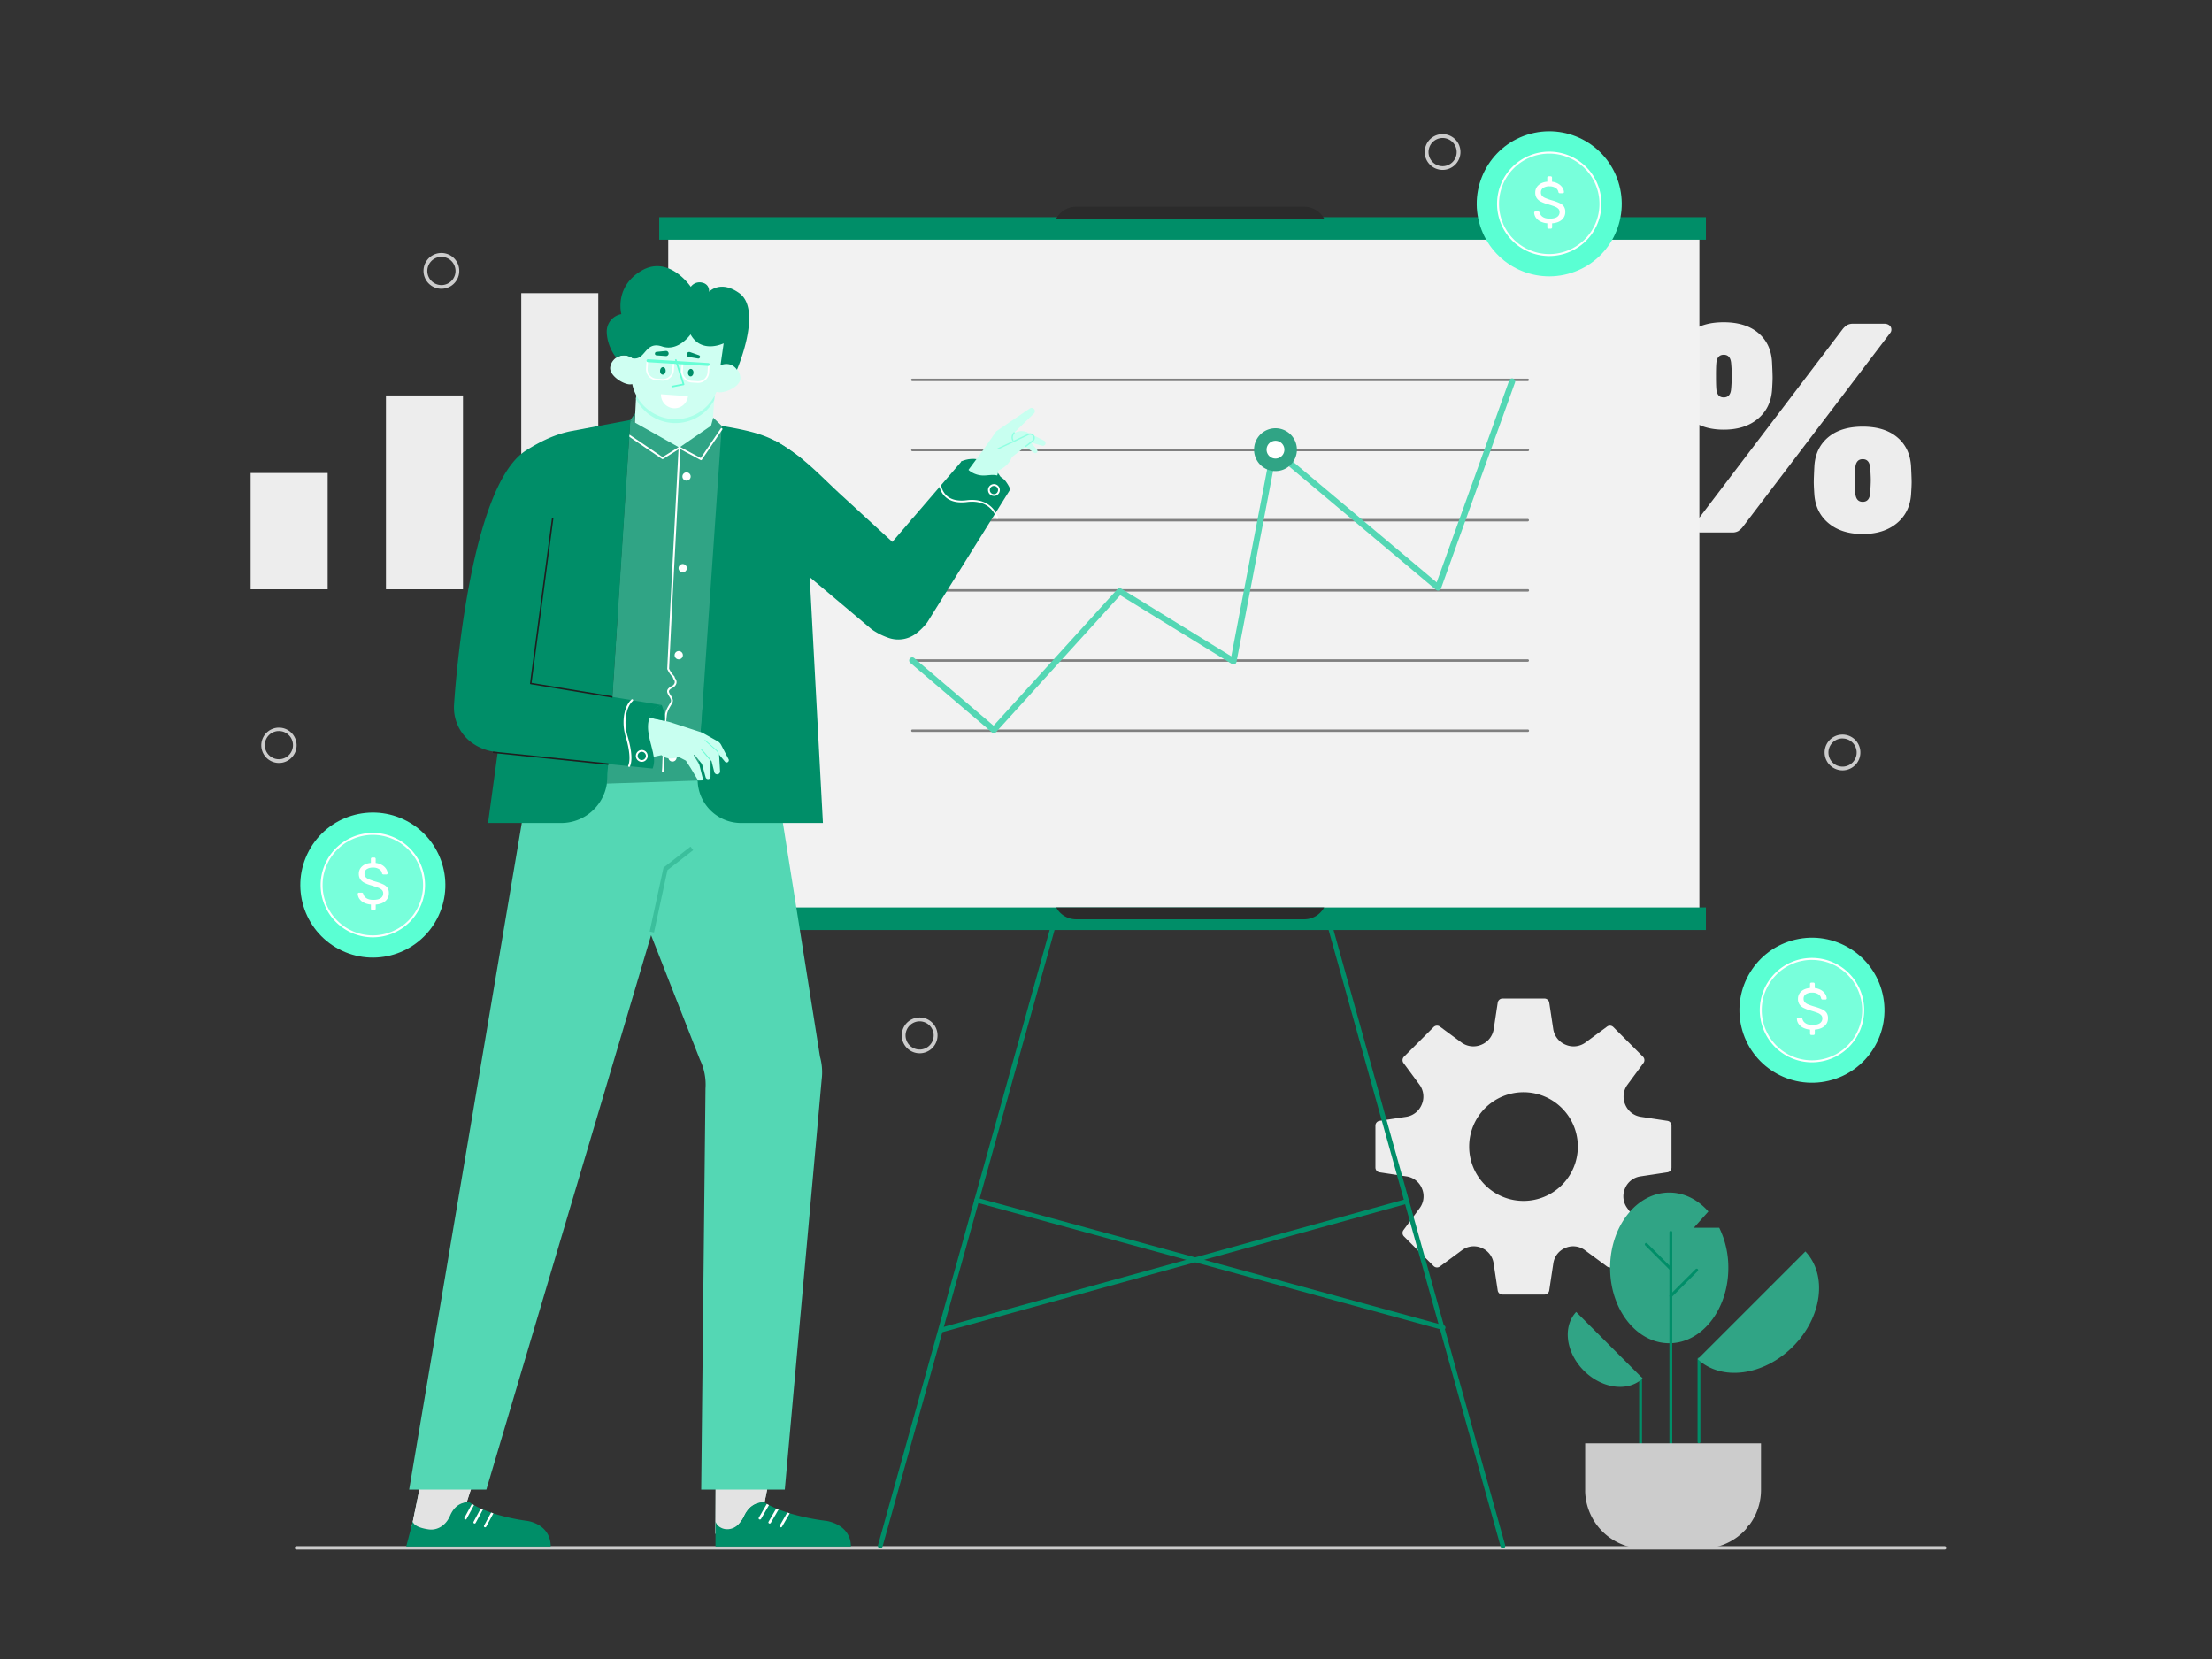<svg xmlns="http://www.w3.org/2000/svg" viewBox="0 0 2582 1936.5" id="Employeegivingpresentation"><rect x="0" y="0" width="2582" height="1936.5" fill="#333333" stroke="none"/><g fill="#000000" class="color000000 svgShape"><path d="M2269.79 1808.78H346.09a2 2 0 0 1 0-4h1923.7a2 2 0 0 1 0 4Z" fill="#cccccc" class="colorcccccc svgShape"></path><path d="M292.55 552.12h89.92v135.73h-89.92zM450.5 461.6h89.92v226.24H450.5zM608.45 342.22h89.92v345.62h-89.92zM1972.51 489.14q-15.13-12.36-16.88-33.25c-.47-7-.7-11.95-.7-15q0-4.87.7-18.8 1.38-21.24 16.19-33.61t40.18-12.33q25.41 0 40.22 12.36t16.19 33.61q.69 13.92.69 18.8c0 3-.23 8-.69 15q-1.76 20.88-16.89 33.25T2012 501.5q-24.34 0-39.49-12.36Zm7 130.57a6.31 6.31 0 0 1-2.26-5.05 6.06 6.06 0 0 1 1.39-3.83l172-226.32a21.18 21.18 0 0 1 5.4-5.05 13.88 13.88 0 0 1 7.13-1.57h36.22a9.16 9.16 0 0 1 6.09 1.92 6.32 6.32 0 0 1 2.26 5.05 6 6 0 0 1-1.39 3.83L2034.32 615a21.49 21.49 0 0 1-5.4 5 13.93 13.93 0 0 1-7.14 1.56h-36.21a9.11 9.11 0 0 1-6.1-1.85Zm41.26-166.26q.7-9.74.7-14.62 0-5.93-.7-14.28-.69-10.44-8.7-10.44t-8.7 10.44q-.36 4.18-.35 14.28 0 9.75.35 14.62.69 10.44 8.7 10.45t8.66-10.45Zm114 157.56q-15.15-12.36-16.89-33.25-.71-10.46-.7-15 0-4.87.7-18.8 1.38-21.24 16.19-33.6t40.21-12.36q25.42 0 40.22 12.36t16.19 33.6q.69 13.93.7 18.8 0 4.53-.7 15-1.69 20.88-16.89 33.24t-39.52 12.35q-24.37.01-39.51-12.35Zm48.23-35.69q.69-9.75.7-14.63 0-5.91-.7-14.27-.7-10.45-8.71-10.45t-8.7 10.45q-.35 4.17-.35 14.27 0 9.75.35 14.63.69 10.44 8.7 10.44t8.71-10.44ZM1946.34 1308.31l-31.19-4.72a23.41 23.41 0 0 1-18.09-14.31 2.44 2.44 0 0 0-.1-.24 23.36 23.36 0 0 1 2.71-22.85l18.71-25.38a5.64 5.64 0 0 0-.55-7.33l-34.62-34.61a5.64 5.64 0 0 0-7.33-.56l-25.13 18.53a23.58 23.58 0 0 1-23.1 2.7l-.24-.1a23.55 23.55 0 0 1-14.35-18.21l-4.68-30.88a5.63 5.63 0 0 0-5.57-4.79h-49a5.64 5.64 0 0 0-5.57 4.79l-4.67 30.88a23.59 23.59 0 0 1-14.35 18.21l-.25.1a23.56 23.56 0 0 1-23.09-2.7l-25.14-18.53a5.63 5.63 0 0 0-7.33.56l-34.61 34.61a5.64 5.64 0 0 0-.56 7.33l18.72 25.38a23.38 23.38 0 0 1 2.7 22.85l-.1.24a23.38 23.38 0 0 1-18.09 14.31l-31.19 4.72a5.64 5.64 0 0 0-4.79 5.57v48.95a5.63 5.63 0 0 0 4.79 5.57l31.64 4.79a23.09 23.09 0 0 1 17.84 14 2.44 2.44 0 0 1 .1.24 23.14 23.14 0 0 1-2.63 22.67l-19 25.75a5.64 5.64 0 0 0 .55 7.33l34.62 34.62a5.64 5.64 0 0 0 7.33.55l26-19.17a22.91 22.91 0 0 1 22.42-2.64l.24.1a22.93 22.93 0 0 1 14 17.73l4.84 31.94a5.62 5.62 0 0 0 5.57 4.79h49a5.63 5.63 0 0 0 5.57-4.79l4.83-31.94a23 23 0 0 1 14-17.73l.23-.1a22.93 22.93 0 0 1 22.43 2.64l26 19.17a5.64 5.64 0 0 0 7.33-.55l34.62-34.62a5.64 5.64 0 0 0 .55-7.33l-19-25.75a23.1 23.1 0 0 1-2.63-22.67l.1-.24a23.09 23.09 0 0 1 17.84-14l31.64-4.79a5.62 5.62 0 0 0 4.78-5.57v-48.95a5.63 5.63 0 0 0-4.75-5.57Zm-167.45 93.47a63.43 63.43 0 1 1 62.87-62.87 63.43 63.43 0 0 1-62.87 62.87Z" fill="#ededed" class="colorededed svgShape"></path><path d="M780.01 264.02h1203.63v813.64H780.01z" fill="#f2f2f2" class="colorf2f2f2 svgShape"></path><path d="M1027.53 1807.18a2.75 2.75 0 0 1-2.66-3.51l202.75-726.75a2.76 2.76 0 1 1 5.32 1.49l-202.75 726.75a2.76 2.76 0 0 1-2.66 2.02ZM1754.28 1807.18a2.76 2.76 0 0 1-2.66-2l-202.76-726.75a2.77 2.77 0 0 1 5.33-1.49l202.75 726.75a2.76 2.76 0 0 1-1.92 3.41 2.69 2.69 0 0 1-.74.08Z" fill="#008e68" class="color464646 svgShape"></path><path d="M1684.5 1552.42a3 3 0 0 1-.72-.09l-544.41-148.78a2.76 2.76 0 0 1 1.45-5.33L1685.23 1547a2.76 2.76 0 0 1-.73 5.43Z" fill="#008e68" class="color464646 svgShape"></path><path d="M1099.28 1555.06a2.76 2.76 0 0 1-.73-5.43l543.08-150.09a2.76 2.76 0 1 1 1.47 5.33L1100 1555a3.21 3.21 0 0 1-.72.06ZM769.48 1059.23h1221.78v26.33H769.48zM769.48 253.49h1221.78v26.33H769.48z" fill="#008e68" class="color464646 svgShape"></path><path d="M1522.42 1073.06H1256.1a26.36 26.36 0 0 1-22.87-13.27l-.32-.56h312.69l-.32.56a26.33 26.33 0 0 1-22.86 13.27ZM1256.1 241.31h266.32a26.31 26.31 0 0 1 22.86 13.27l.32.55h-312.69l.32-.55a26.34 26.34 0 0 1 22.87-13.27Z" fill="#2b2b2b" class="color2b2b2b svgShape"></path><circle cx="1808.38" cy="237.95" r="84.64" transform="rotate(-17.77 1808.266 237.957)" fill="#5affd3" class="colorff9d5a svgShape"></circle><circle cx="1808.38" cy="237.95" r="59.77" transform="rotate(-13.28 1808.747 237.941)" fill="#78ffdb" class="colorffaf78 svgShape"></circle><path d="M1808.38 298.87A60.92 60.92 0 1 1 1869.3 238a61 61 0 0 1-60.92 60.87Zm0-119.54A58.62 58.62 0 1 0 1867 238a58.69 58.69 0 0 0-58.62-58.67Z" fill="#ffffff" class="colorffffff svgShape"></path><path d="M1806.58 266.56a1.5 1.5 0 0 1-.45-1.16v-4.76a21.43 21.43 0 0 1-8.19-2.21 13.85 13.85 0 0 1-5.23-4.48 11.06 11.06 0 0 1-1.94-5.75 1.31 1.31 0 0 1 .41-.95 1.39 1.39 0 0 1 1-.41h3.26a1.78 1.78 0 0 1 1.77 1.36 8.22 8.22 0 0 0 3.5 4.93q2.89 2.07 8.26 2.07 5.77 0 8.63-2a6.54 6.54 0 0 0 2.86-5.64 5.37 5.37 0 0 0-1.39-3.81 11.53 11.53 0 0 0-4.15-2.61q-2.76-1.12-8.26-2.76a41.78 41.78 0 0 1-8.36-3.19 12.28 12.28 0 0 1-4.69-4.18 11.53 11.53 0 0 1-1.56-6.29 11.2 11.2 0 0 1 3.73-8.56q3.73-3.48 10.33-4.08v-4.7a1.46 1.46 0 0 1 .45-1.15 1.58 1.58 0 0 1 1.12-.41h2.45a1.41 1.41 0 0 1 1.08.44 1.57 1.57 0 0 1 .41 1.12v4.76a18.76 18.76 0 0 1 7.48 2.45 14.1 14.1 0 0 1 4.72 4.45 10.66 10.66 0 0 1 1.74 5.13 1.41 1.41 0 0 1-.41 1 1.38 1.38 0 0 1-1 .4h-3.4a1.84 1.84 0 0 1-1-.34 1.5 1.5 0 0 1-.65-1 6.85 6.85 0 0 0-3.26-4.83 12.6 12.6 0 0 0-7.14-1.91 13.05 13.05 0 0 0-7.34 1.81 6 6 0 0 0-2.72 5.33 5.82 5.82 0 0 0 1.26 3.88 10.57 10.57 0 0 0 3.87 2.65 70.74 70.74 0 0 0 7.58 2.65 56.12 56.12 0 0 1 9.11 3.26 12.32 12.32 0 0 1 5 4 10.85 10.85 0 0 1 1.63 6.22 11.69 11.69 0 0 1-4.11 9.31q-4.11 3.54-11.25 4.08v4.69a1.55 1.55 0 0 1-.41 1.12 1.38 1.38 0 0 1-1.08.45h-2.45a1.58 1.58 0 0 1-1.21-.38Z" fill="#ffffff" class="colorffffff svgShape"></path><circle cx="435.2" cy="1033.15" r="84.64" transform="rotate(-64.8 435.164 1033.126)" fill="#5affd3" class="colorff9d5a svgShape"></circle><circle cx="435.2" cy="1033.15" r="59.77" transform="rotate(-45 435.206 1033.152)" fill="#78ffdb" class="colorffaf78 svgShape"></circle><path d="M435.2 1094.08a60.93 60.93 0 1 1 60.93-60.92 61 61 0 0 1-60.93 60.92Zm0-119.55a58.63 58.63 0 1 0 58.62 58.63 58.69 58.69 0 0 0-58.62-58.63Z" fill="#ffffff" class="colorffffff svgShape"></path><path d="M433.4 1061.76a1.48 1.48 0 0 1-.45-1.15v-4.76a21.43 21.43 0 0 1-8.19-2.21 13.87 13.87 0 0 1-5.23-4.49 11.05 11.05 0 0 1-1.94-5.74 1.33 1.33 0 0 1 .41-1 1.39 1.39 0 0 1 1-.41h3.26a1.78 1.78 0 0 1 1.77 1.37 8.2 8.2 0 0 0 3.5 4.93q2.9 2.07 8.26 2.07 5.78 0 8.63-2a6.54 6.54 0 0 0 2.86-5.64 5.38 5.38 0 0 0-1.4-3.81 11.58 11.58 0 0 0-4.14-2.62q-2.76-1.11-8.26-2.75a41.72 41.72 0 0 1-8.36-3.2 12.3 12.3 0 0 1-4.7-4.18 11.61 11.61 0 0 1-1.56-6.29 11.23 11.23 0 0 1 3.74-8.56q3.74-3.47 10.33-4.08v-4.69a1.5 1.5 0 0 1 .45-1.16 1.57 1.57 0 0 1 1.12-.4h2.5a1.38 1.38 0 0 1 1.09.44 1.59 1.59 0 0 1 .41 1.12v4.76a18.66 18.66 0 0 1 7.48 2.45 14 14 0 0 1 4.72 4.45 10.63 10.63 0 0 1 1.74 5.13 1.4 1.4 0 0 1-1.43 1.43h-3.4a1.92 1.92 0 0 1-1.05-.34 1.54 1.54 0 0 1-.65-1 6.85 6.85 0 0 0-3.26-4.83 12.62 12.62 0 0 0-7.14-1.9 13.13 13.13 0 0 0-7.34 1.8 6 6 0 0 0-2.72 5.34 5.79 5.79 0 0 0 1.26 3.87 10.37 10.37 0 0 0 3.87 2.65 69.59 69.59 0 0 0 7.58 2.66 55.19 55.19 0 0 1 9.11 3.26 12.38 12.38 0 0 1 5 4 10.89 10.89 0 0 1 1.63 6.22 11.71 11.71 0 0 1-4.11 9.32q-4.11 3.53-11.25 4.07v4.7a1.61 1.61 0 0 1-.41 1.12 1.42 1.42 0 0 1-1.09.44h-2.44a1.58 1.58 0 0 1-1.2-.39Z" fill="#ffffff" class="colorffffff svgShape"></path><circle cx="2115.07" cy="1179.1" r="84.64" transform="rotate(-13.28 2115.473 1179.268)" fill="#5affd3" class="colorff9d5a svgShape"></circle><circle cx="2115.07" cy="1179.1" r="59.77" transform="rotate(-14.87 2115.438 1179.24)" fill="#78ffdb" class="colorffaf78 svgShape"></circle><path d="M2115.07 1240a60.93 60.93 0 1 1 60.93-60.9 61 61 0 0 1-60.93 60.9Zm0-119.55a58.62 58.62 0 1 0 58.62 58.62 58.69 58.69 0 0 0-58.62-58.59Z" fill="#ffffff" class="colorffffff svgShape"></path><path d="M2113.26 1207.71a1.51 1.51 0 0 1-.44-1.16v-4.76a21.43 21.43 0 0 1-8.19-2.21 13.76 13.76 0 0 1-5.23-4.48 11 11 0 0 1-1.94-5.75 1.31 1.31 0 0 1 .41-.95 1.39 1.39 0 0 1 1-.41h3.26a1.79 1.79 0 0 1 1.77 1.36 8.15 8.15 0 0 0 3.5 4.93c1.92 1.39 4.68 2.08 8.26 2.08 3.85 0 6.73-.69 8.63-2a6.54 6.54 0 0 0 2.86-5.65 5.37 5.37 0 0 0-1.4-3.8 11.49 11.49 0 0 0-4.14-2.62q-2.76-1.12-8.26-2.75a41.72 41.72 0 0 1-8.36-3.2 12.2 12.2 0 0 1-4.69-4.18 11.53 11.53 0 0 1-1.57-6.29 11.21 11.21 0 0 1 3.74-8.56c2.49-2.31 5.94-3.68 10.33-4.08v-4.69a1.53 1.53 0 0 1 .44-1.16 1.62 1.62 0 0 1 1.13-.41h2.45a1.38 1.38 0 0 1 1.08.45 1.58 1.58 0 0 1 .41 1.12v4.75a19 19 0 0 1 7.48 2.45 14 14 0 0 1 4.72 4.46 10.63 10.63 0 0 1 1.74 5.13 1.4 1.4 0 0 1-.41 1 1.39 1.39 0 0 1-1 .41h-3.4a1.89 1.89 0 0 1-1.06-.35 1.49 1.49 0 0 1-.64-1 6.85 6.85 0 0 0-3.26-4.83 12.62 12.62 0 0 0-7.14-1.9 13.13 13.13 0 0 0-7.34 1.8 6 6 0 0 0-2.72 5.34 5.81 5.81 0 0 0 1.26 3.87 10.45 10.45 0 0 0 3.87 2.65 70 70 0 0 0 7.58 2.65 57.1 57.1 0 0 1 9.11 3.26 12.39 12.39 0 0 1 5 4 10.87 10.87 0 0 1 1.63 6.22 11.67 11.67 0 0 1-4.11 9.31q-4.11 3.54-11.25 4.08v4.69a1.64 1.64 0 0 1-.41 1.13 1.41 1.41 0 0 1-1.08.44h-2.45a1.62 1.62 0 0 1-1.17-.39Z" fill="#ffffff" class="colorffffff svgShape"></path><path d="M325.5 890.57a20.61 20.61 0 1 1 1.69-.06c-.57.04-1.13.06-1.69.06Zm.06-37.21h-1.34a16.45 16.45 0 1 0 17.72 15.09 16.45 16.45 0 0 0-16.38-15.14ZM2150.73 899.21a20.88 20.88 0 1 1 1.68-.07c-.56.05-1.13.07-1.68.07Zm.05-37.22h-1.33a16.46 16.46 0 0 0-9.36 28.94 16.46 16.46 0 0 0 27.08-13.84 16.47 16.47 0 0 0-16.39-15.09ZM1683.91 198.32a20.87 20.87 0 1 1 1.69-.07c-.6.05-1.13.07-1.69.07Zm.06-37.22c-.44 0-.89 0-1.33.05a16.46 16.46 0 0 0-9.37 28.94 16.52 16.52 0 0 0 12 3.87 16.46 16.46 0 0 0-1.27-32.86ZM1073.52 1229.44a20.88 20.88 0 1 1 1.67-.07c-.56.05-1.11.07-1.67.07Zm0-37.22h-1.34a16.47 16.47 0 0 0-15.1 17.72 16.51 16.51 0 0 0 17.72 15.09 16.46 16.46 0 0 0-1.28-32.86ZM515.23 337.05a20.87 20.87 0 1 1 1.69-.07c-.56.02-1.13.07-1.69.07Zm.06-37.22c-.44 0-.89 0-1.33.05A16.46 16.46 0 1 0 531.67 315a16.45 16.45 0 0 0-16.38-15.14Z" fill="#cccccc" class="colorcccccc svgShape"></path><path d="M1915 1686.3a1.66 1.66 0 0 1-1.67-1.67v-75.83a1.67 1.67 0 0 1 3.34 0v75.83a1.67 1.67 0 0 1-1.67 1.67Z" fill="#008e68" class="color464646 svgShape"></path><path d="M1839.84 1531.41c-16 17-12.13 47.44 9 68.58s51.6 25.06 68.58 9ZM1879.43 1480c0 48.54 30.89 87.91 69 87.91s69-39.37 69-87.91a106 106 0 0 0-10.59-46.86h-29.7l17-19c-12.17-13.75-28.18-22.09-45.73-22.09-38.09.07-68.98 39.42-68.98 87.95Z" fill="#30a485" class="color86a430 svgShape"></path><path d="M1950.32 1686.47a1.66 1.66 0 0 1-1.67-1.67v-246.37a1.67 1.67 0 0 1 3.34 0v246.37a1.67 1.67 0 0 1-1.67 1.67ZM1983.16 1684.82a1.66 1.66 0 0 1-1.66-1.67v-96.67a1.67 1.67 0 1 1 3.33 0v96.67a1.67 1.67 0 0 1-1.67 1.67Z" fill="#008e68" class="color464646 svgShape"></path><path d="M2107.39 1460.77c26 27.51 19.64 76.86-14.62 111.12s-83.6 40.6-111.12 14.62Z" fill="#30a485" class="color86a430 svgShape"></path><path d="M1950.32 1482.92a1.63 1.63 0 0 1-1.18-.49l-28.74-28.73a1.67 1.67 0 0 1 2.37-2.36l28.73 28.73a1.67 1.67 0 0 1 0 2.36 1.65 1.65 0 0 1-1.18.49ZM1950.32 1514.4a1.66 1.66 0 0 1-1.18-.48 1.68 1.68 0 0 1 0-2.37l30.23-30.23a1.67 1.67 0 0 1 2.36 2.36l-30.23 30.24a1.68 1.68 0 0 1-1.18.48Z" fill="#008e68" class="color464646 svgShape"></path><path d="M2055.57 1684.8v54.2a68.18 68.18 0 0 1-13.29 40.57 10.36 10.36 0 0 0-1.32 1.19 19.31 19.31 0 0 0-2.63 3.7c-.12.14-.24.29-.37.43-.26.32-.51.59-.79.89-.38.4-.76.81-1.14 1.19-1.48 1.5-3 2.94-4.61 4.31a68.48 68.48 0 0 1-44.52 16.37h-67.94a68.67 68.67 0 0 1-68.13-60c-.13-.95-.24-1.9-.32-2.86 0-.36 0-.72-.08-1.08-.05-.74-.09-1.48-.11-2.22s0-1.67 0-2.5v-54.19Z" fill="#cccccc" class="colorcccccc svgShape"></path><path d="M1783.25 854.35h-718.34a1.44 1.44 0 0 1 0-2.87h718.34a1.44 1.44 0 1 1 0 2.87ZM1783.25 772.45h-718.34a1.44 1.44 0 0 1 0-2.88h718.34a1.44 1.44 0 1 1 0 2.88ZM1783.25 690.55h-718.34a1.44 1.44 0 0 1 0-2.87h718.34a1.44 1.44 0 1 1 0 2.87ZM1783.25 608.65h-718.34a1.44 1.44 0 0 1 0-2.88h718.34a1.44 1.44 0 1 1 0 2.88ZM1783.25 526.75h-718.34a1.44 1.44 0 0 1 0-2.87h718.34a1.44 1.44 0 1 1 0 2.87ZM1783.25 444.85h-718.34a1.44 1.44 0 0 1 0-2.88h718.34a1.44 1.44 0 1 1 0 2.88Z" fill="#808080" class="color808080 svgShape"></path><path d="M1160.07 855.66a3.58 3.58 0 0 1-2.32-.85l-95.17-81.07a3.59 3.59 0 1 1 4.66-5.46l92.51 78.81 144.52-159.34a3.58 3.58 0 0 1 4.54-.64l128.44 79 46.35-241.79a3.6 3.6 0 0 1 5.84-2.08L1677 679.77l84.71-235.83a3.59 3.59 0 0 1 6.75 2.43L1682 687a3.57 3.57 0 0 1-2.44 2.25 3.65 3.65 0 0 1-3.25-.72L1489.5 531.7l-46.18 240.9a3.57 3.57 0 0 1-2.08 2.61 3.63 3.63 0 0 1-3.33-.23l-130.33-80.2-144.85 159.71a3.56 3.56 0 0 1-2.66 1.17Z" fill="#54d7b4" class="color545ed7 svgShape"></path><path d="M1513.83 524.88a25 25 0 1 1-25-25 25 25 0 0 1 25 25Z" fill="#30a485" class="color86a430 svgShape"></path><path d="M1499.24 524.88a10.39 10.39 0 1 1-10.39-10.39 10.39 10.39 0 0 1 10.39 10.39Z" fill="#ffffff" class="colorffffff svgShape"></path><path d="m834.19 462.52-.52 4.51-2.18 32.09-39.49 27.4-51.1-32.59 1.43-28.33.39-3.82 91.47.74z" fill="#cffff2" class="colorffd3cf svgShape"></path><path d="m834.19 462.52-.52 4.51a51.66 51.66 0 0 1-91.34-1.43l.39-3.82Z" fill="#a9ffe8" class="colorffb2a9 svgShape"></path><path d="M783 489a51.69 51.69 0 0 1-45.85-56.93l5.67-52.59 102.79 11.09-5.67 52.58A51.69 51.69 0 0 1 783 489Z" fill="#cffff2" class="colorffd3cf svgShape"></path><path d="M744.51 433.84c-1.53 8.88-2.28 16.17-11.16 14.64s-22.54-11.29-21-20.17a16.32 16.32 0 1 1 32.17 5.53ZM831.6 441.68c.06 9-.39 16.32 8.62 16.26s24.08-7.46 24-16.48a16.32 16.32 0 0 0-32.64.22Z" fill="#cffff2" class="colorffd3cf svgShape"></path><path d="M719.34 417.52S708.7 405 708.23 387.68a20.6 20.6 0 0 1 16.63-20.89l.43-.07S716.62 335 748.72 316s57.63 18.81 57.63 18.81a12.58 12.58 0 0 1 14-4.7s7.72 1.39 7.37 10.45c0 0 13.2-14.31 35.31 1.69 27.3 19.77-2.84 89.41-2.84 89.41s-5.66-10.35-19.14-5.39l3.65-25.49s-25.9 12.72-38.62-10.47c0 0-14.14 20.52-33.18 14.12-20.43-6.87-19.07 16.58-34.26 13.83-.02.01-9.2-7.12-19.3-.74Z" fill="#008e68" class="color464646 svgShape"></path><path d="M771.54 460.18a15.82 15.82 0 0 0 31.54 2.23Z" fill="#ffffff" class="colorffffff svgShape"></path><path d="M817.11 417a2.05 2.05 0 0 1-2.32 1.52l-11-1.87a3 3 0 0 1-2.17-3.61 3 3 0 0 1 3.88-2.04l10.31 3.63a2 2 0 0 1 1.3 2.42ZM764.45 412.81a2 2 0 0 0 1.89 2l11.13.8a3 3 0 0 0 3-3 3 3 0 0 0-3.26-2.95l-10.88 1.07a2 2 0 0 0-1.84 2ZM770.48 432.71c-.15 2.42 1.18 4.47 3 4.58s3.36-1.75 3.51-4.17-1.17-4.46-3-4.58-3.36 1.76-3.51 4.17Z" fill="#008e68" class="color464646 svgShape"></path><path d="m772.91 444.28-6.73-.43a12.93 12.93 0 0 1-12.1-13.73l.64-10.15 32.57 2-.65 10.16A13 13 0 0 1 775 444.25a14 14 0 0 1-2.09.03ZM756.5 422l-.52 8.25A11.05 11.05 0 0 0 766.3 442l6.73.42a11 11 0 0 0 11.71-10.32l.52-8.24Z" fill="#ffffff" class="colorffffff svgShape"></path><path d="M803 434.77c-.16 2.41 1.17 4.46 3 4.58s3.37-1.76 3.52-4.17-1.18-4.47-3-4.58-3.35 1.75-3.52 4.17Z" fill="#008e68" class="color464646 svgShape"></path><path d="m814.06 446.87-6.73-.42a13 13 0 0 1-12.11-13.73l.64-10.16 32.57 2.06-.64 10.15a12.93 12.93 0 0 1-11.69 12.07 11.56 11.56 0 0 1-2.04.03Zm-16.41-22.28-.52 8.25a11.05 11.05 0 0 0 10.32 11.71l6.73.42a11 11 0 0 0 11.71-10.32l.52-8.25Z" fill="#ffffff" class="colorffffff svgShape"></path><path d="M784.76 452.15h.1l13.22-2.57a.93.93 0 0 0 .64-.45.94.94 0 0 0 .09-.77l-9-28.47a1 1 0 0 0-1.2-.62.94.94 0 0 0-.62 1.19l8.68 27.45-12.17 2.37a1 1 0 0 0-.75 1.12.94.94 0 0 0 1.01.75Z" fill="#67ffd6" class="colorff7867 svgShape"></path><path d="m756.23 422.75 70.42 4.44a1.72 1.72 0 0 0 1.83-1.61 1.72 1.72 0 0 0-1.61-1.83l-70.43-4.45a1.72 1.72 0 0 0-1.83 1.62 1.72 1.72 0 0 0 1.62 1.83Z" fill="#67ffd6" class="colorff7867 svgShape"></path><path d="M1122 538.64s32.68-17.19 52.3 30.77l-47.08-2.2Z" fill="#008e68" class="color464646 svgShape"></path><path d="m1107.6 579.14 37.65-50.55 17.75-25.26 39-26.53a3.84 3.84 0 0 1 5.38 1.08 3.84 3.84 0 0 1-.55 4.83l-23.18 22.5 4-1.25a16.34 16.34 0 0 1 12.22 1l18.84 9.4a3.19 3.19 0 0 1 1.1 4.79 3.19 3.19 0 0 1-3.41 1.12l-13.16-3.8-10.31-3 9 1.26 8.53 10.2a2.48 2.48 0 0 1-.3 3.46 2.45 2.45 0 0 1-3 .15l-11-7.57-12.35-4.26L1165.6 549l-10.09 38.58Z" fill="#c8fff0" class="colorffcec8 svgShape"></path><path d="m1165.05 523.81 35.52-16.76a4.56 4.56 0 0 1 5.22.94 4.57 4.57 0 0 1-.47 6.81l-24.19 18.72S1178 543.89 1165.6 549l-9.21-11.47Z" fill="#c8fff0" class="colorffcec8 svgShape"></path><path d="M1165.05 524.61a.79.79 0 0 1-.34-1.51l35.52-16.77a5.36 5.36 0 0 1 5.57 9.09l-8.54 6.61a.78.78 0 1 1-1-1.24l8.53-6.61a3.8 3.8 0 0 0 .4-5.64 3.8 3.8 0 0 0-4.33-.78l-35.52 16.77a.8.8 0 0 1-.29.08ZM1182.22 514.58a.8.8 0 0 1-.71-.45c-2.51-5.12 1.58-9.43 1.62-9.47a.79.79 0 0 1 1.14 1.1c-.14.15-3.36 3.56-1.35 7.68a.78.78 0 0 1-.36 1 .72.72 0 0 1-.34.14Z" fill="#91ffe2" class="colorff9c91 svgShape"></path><path d="m1206.43 513.54-9.65 7.87Z" fill="#c8fff0" class="colorffcec8 svgShape"></path><path d="m1175 563.38-.85-1.23a19.9 19.9 0 0 0-10.75-7.28c-5.12-1.24-10.57.29-15.88.18a27 27 0 0 1-20-9.46 30.62 30.62 0 0 1-4.64-7.63l-43.57 50.72-16.51 19.19-21.19 24.68-36.11-33.11c-7.68-7.11-15.44-14.18-23.14-21.24-.26-.25-.49-.43-.75-.68-18.45-16.95-35.5-35.35-56.05-49.83C919 523 912 518.6 904.85 514.47l1.21 126.27 111.7 94.06a79.4 79.4 0 0 0 18.71 9.52l.17.06a34.48 34.48 0 0 0 33.12-5.22l.31-.25a67.3 67.3 0 0 0 12.38-12.59l96.83-155.17a40.65 40.65 0 0 0-4.28-7.77Z" fill="#008e68" class="color464646 svgShape"></path><path d="M892.42 1753.76s-15.35-2.16-23.72 15.83-25.42 19.23-25.42 19.23l-8.14 1.48.42-109.52 72.51-4.89Z" fill="#c8fff0" class="colorffcec8 svgShape"></path><path d="m835.41 1720.26-.27 70 8.14-1.48s17.05-1.23 25.42-19.23 23.72-15.83 23.72-15.83l6.73-33.5Z" fill="#e3e3e3" class="colore3e3e3 svgShape"></path><path d="M544.66 1753.83s-10.64-2.23-18.48 15.76-23.82 19.23-23.82 19.23h-23.14l21.93-106.53 65.85.71Z" fill="#c8fff0" class="colorffcec8 svgShape"></path><path d="m492.79 1722.91-13.57 65.91h23.14s15.13-1.62 23.82-19.23c7.84-15.9 18.48-15.76 18.48-15.76l10.26-30.92Z" fill="#e3e3e3" class="colore3e3e3 svgShape"></path><path d="M975.23 1778.49c-1.29-.57-2.53-1-3.64-1.43a38.94 38.94 0 0 0-6.92-1.77 269.17 269.17 0 0 1-42.84-8.82h-.05c-1-.34-1.93-.6-2.81-1-3.83-1.21-7.19-2.42-10.19-3.58-1-.35-1.94-.74-2.77-1.13-3.5-1.46-6.31-2.8-8.39-3.93-1-.56-1.84-1-2.54-1.42-1.79-1-2.67-1.69-2.67-1.69s-15.36-2.16-23.7 15.82a35 35 0 0 1-7.18 10.27c-5.51 5.4-14.41 7-21 2.81a11.94 11.94 0 0 1-5.34-6.6v29.21h158.03c0-15.38-9.87-23.03-17.99-26.74Z" fill="#008e68" class="color464646 svgShape"></path><path d="M910.78 1782.64a2.13 2.13 0 0 0 .7.13 1.58 1.58 0 0 0 1.34-.74l9-15.57c-1-.33-1.94-.61-2.83-.93l-8.78 15.2a1.4 1.4 0 0 0 .57 1.91ZM897.68 1778.17a1.32 1.32 0 0 0 .7.19 1.59 1.59 0 0 0 1.34-.75l9.08-15.61c-1-.37-1.94-.75-2.78-1.12l-8.93 15.48a1.3 1.3 0 0 0 .59 1.81ZM886.32 1773.52a1.94 1.94 0 0 0 .74.14 1.46 1.46 0 0 0 1.29-.69l9.28-16.09c-1-.56-1.83-1-2.53-1.44l-9.38 16.18a1.37 1.37 0 0 0 .6 1.9Z" fill="#ffffff" class="colorffffff svgShape"></path><path d="M642.82 1805.23H474.15l1.21-4.67.73-2.72 5.71-21.77c1.59 5.53 10.84 8 18.53 9.11 9 1.3 17.43-3.38 22.36-11a39.16 39.16 0 0 0 2.81-5.31c7.86-18 22.92-15.07 22.92-15.07a21.23 21.23 0 0 0 2.5 1.69l2.38 1.42a82.16 82.16 0 0 0 7.82 3.93c.82.39 1.68.78 2.63 1.13 2.77 1.16 5.92 2.37 9.51 3.58.86.35 1.73.61 2.68 1a236.68 236.68 0 0 0 40.1 8.82 34.6 34.6 0 0 1 6.48 1.77c1.08.39 2.24.86 3.45 1.43 7.6 3.63 16.85 11.28 16.85 26.66Z" fill="#008e68" class="color464646 svgShape"></path><path d="M565.6 1782.64a1.87 1.87 0 0 0 .65.13 1.46 1.46 0 0 0 1.26-.74l8.41-15.57c-.93-.33-1.81-.61-2.65-.93l-8.23 15.2a1.45 1.45 0 0 0 .56 1.91ZM553.33 1778.17a1.14 1.14 0 0 0 .65.19 1.46 1.46 0 0 0 1.25-.75l8.51-15.66c-.93-.37-1.81-.75-2.6-1.12l-8.37 15.48a1.34 1.34 0 0 0 .56 1.86ZM542.68 1773.52a1.75 1.75 0 0 0 .7.14 1.37 1.37 0 0 0 1.21-.69l8.69-16.09c-.93-.56-1.72-1-2.37-1.44l-8.79 16.18a1.42 1.42 0 0 0 .56 1.9Z" fill="#ffffff" class="colorffffff svgShape"></path><path d="m622.59 880.63-145 858.1h90.11l192.3-647.1 57 145.2a67.09 67.09 0 0 1 6.51 33.78l-5 468.12h97.56l43.08-479a67.32 67.32 0 0 0-2-26.31L896.47 851l-113.08-30-154 3.58Z" fill="#54d7b4" class="color545ed7 svgShape"></path><path d="m763.38 1088.43-5.04-1.1 16.14-74.58 31.51-24.49 3.16 4.07-30.03 23.34-15.74 72.76z" fill="#3bbf9c" class="color3b45bf svgShape"></path><path d="M865.14 960.66h95.43l-22.72-423.55c-33.07-25.75-45.64-31.58-95.37-40-2.63-.45-25.19 359.38-28.61 414.06h.5a50.79 50.79 0 0 0 50.77 49.49Z" fill="#008e68" class="color464646 svgShape"></path><path d="M818.12 850.24a27.38 27.38 0 0 0-.49 7.1v.06l-3.71 53.77-105.86 3.53 12.44-190 .06-.86.13-2v-.89l.11-1.57.09-1.33.07-1.13V716l.07-1.19v-.6l.09-1.42v-.43l.19-2.78v-.48l14.33-218.92 4.83 2.72 52.47 29.5L830 496.94l2.52-9.42 10 9.59-24.07 349Z" fill="#30a485" class="color86a430 svgShape"></path><path d="M773.73 901.29a1.07 1.07 0 0 0 1-.95c.35-3.06.43-6 .5-8.78 0-1.66.09-3.37.19-5.12.25-5.38.61-10.86 1-16.15s.72-10.8 1-16.2c.06-1.66.09-3.33.11-4.94a107.84 107.84 0 0 1 .94-14.77c.53-4 2.43-7.24 4.44-10.68.47-.8 1-1.64 1.43-2.48a6 6 0 0 0 .82-5.17 18.47 18.47 0 0 0-2.19-4.3 16.78 16.78 0 0 1-2-3.78c-.67-2.35 1.51-3.75 4.43-5.33a8 8 0 0 0 4.17-5 6.53 6.53 0 0 0-1.06-5.28 1 1 0 0 0-.16-.19 3.34 3.34 0 0 1-.71-1.45 5.85 5.85 0 0 0-.47-1.24 1.07 1.07 0 0 0-.15-.22 31.08 31.08 0 0 1-6-8.72c2.48-53.3 5.35-107.36 8.12-159.64 1.7-32.19 3.47-65.47 5.12-98.27a1.07 1.07 0 0 0-1-1.13 1.08 1.08 0 0 0-1.14 1c-1.66 32.8-3.42 66.08-5.13 98.27-2.77 52.36-5.64 106.5-8.13 159.9a1 1 0 0 0 .08.46 32.35 32.35 0 0 0 6.44 9.46 7.08 7.08 0 0 1 .25.74 5.22 5.22 0 0 0 1.2 2.3 4.35 4.35 0 0 1 .69 3.47 5.92 5.92 0 0 1-3.09 3.58c-2.66 1.45-6.68 3.63-5.47 7.87a18.86 18.86 0 0 0 2.19 4.3 17 17 0 0 1 2 3.78 3.88 3.88 0 0 1-.61 3.42c-.46.82-.95 1.65-1.42 2.46-2 3.46-4.13 7-4.71 11.46a109.27 109.27 0 0 0-1 15c0 1.61-.05 3.27-.1 4.9-.25 5.36-.62 10.84-1 16.13s-.72 10.79-1 16.19c-.1 1.77-.14 3.5-.19 5.17-.07 2.89-.14 5.62-.48 8.59a1.08 1.08 0 0 0 1 1.2Z" fill="#ffffff" class="colorffffff svgShape"></path><path d="M818.37 537.13a1.1 1.1 0 0 0 .86-.47l23.89-35.22a1.09 1.09 0 0 0-.28-1.51 1.1 1.1 0 0 0-1.51.29L818 534.63l-24.32-13a1.07 1.07 0 0 0-1.08 0l-19.17 11.93-38.15-25.86a1.08 1.08 0 0 0-1.21 1.8l38.73 26.25a1.1 1.1 0 0 0 1.18 0l19.23-12L817.82 537a1 1 0 0 0 .55.13ZM796.57 556.4a4.82 4.82 0 1 0 4.65-5 4.81 4.81 0 0 0-4.65 5ZM792.1 663.39a4.82 4.82 0 1 0 4.66-5 4.82 4.82 0 0 0-4.66 5ZM787.46 765a4.82 4.82 0 1 0 4.66-5 4.82 4.82 0 0 0-4.66 5ZM780.17 884.3a4.82 4.82 0 1 0 4.65-5 4.8 4.8 0 0 0-4.65 5Z" fill="#ffffff" class="colorffffff svgShape"></path><path d="M550.41 866.71q.47.36 1 .69C566.3 877.94 581 877.75 581 877.75l-11.33 82.91h85.39a53.91 53.91 0 0 0 53.31-46l27.48-424.48-68.52 12.92c-19.21 3.61-36.8 12.27-53.32 22.71-68.81 43.48-84 296.32-84 296.32a51 51 0 0 0 20.4 44.58Z" fill="#008e68" class="color464646 svgShape"></path><path d="m646.63 802.28 9.8 84.13 105.36 10.7a26.56 26.56 0 0 0 1.37-13.62c-2.32-15.59-10.53-31.49-4.49-47.29C761 830 766 824.61 772.4 823Z" fill="#008e68" class="color464646 svgShape"></path><path d="M644.22 605.13a.87.87 0 1 1 1.72.23L620.5 797.08l94.4 15.58v1.76l-95.51-15.76a.88.88 0 0 1-.72-1ZM576.18 877.3l134.07 13.75v1.75L576 879a.87.87 0 0 1 .18-1.73Z" fill="#1f1f1f" class="color1f1f1f svgShape"></path><path d="m763.13 883.35 9-1.93s7.09 7.3 20 2.07l8.46 4.35 5.62 8.68 8.18 13.69a2.83 2.83 0 0 0 .85.91l3.89-.14a3.1 3.1 0 0 0 1-3.16l-3.9-15.55-6.32-10.36a.6.6 0 0 1 .28-.88.62.62 0 0 1 .71.18l8.49 10.57 4.29 15.52a3 3 0 0 0 3.44 2.07 2.9 2.9 0 0 0 2.28-2.85l.07-18.36v-.53l-8-10.25-2.74-3.51 5.06 6.25 5.65 7 1.19 1.47 3.16 12.64a3.42 3.42 0 0 0 6.74-1l-1.15-19.48 6.84 8.28a2.56 2.56 0 0 0 3.58.39 2.6 2.6 0 0 0 .67-3.2l-8.67-16.64a10.72 10.72 0 0 0-4.36-4.49l-17.94-10-35.74-11.62c-4.7-1.55-16.71-4-25.66-5.73-4.94 15.26 2.78 30.58 5.03 45.61Z" fill="#c8fff0" class="colorffcec8 svgShape"></path><path d="M838.73 881.32h.06a.43.43 0 0 0 .36-.5l-.18-1.07a6.74 6.74 0 0 0-2.19-4l-13.5-11.88a.44.44 0 0 0-.61 0 .43.43 0 0 0 0 .61l13.49 11.88a5.82 5.82 0 0 1 1.91 3.44l.18 1.07a.43.43 0 0 0 .48.45ZM829.26 888.23h.15a.44.44 0 0 0 .24-.57l-.45-1.11a.44.44 0 0 0-.08-.11l-10.07-11.87a.44.44 0 0 0-.61 0 .42.42 0 0 0-.05.61l10 11.82.43 1a.43.43 0 0 0 .44.23Z" fill="#67ffd6" class="colorff7867 svgShape"></path><path d="M1164 605.61a1.05 1.05 0 0 1-1-.8c-.23-.91-6-22.34-34.43-18.77-10.35 1.28-18.5-.5-24.26-5.28a23.37 23.37 0 0 1-8.06-15.41 1.06 1.06 0 0 1 1-1.11 1 1 0 0 1 1.11 1 21.68 21.68 0 0 0 7.33 13.93c5.29 4.38 12.9 6 22.63 4.79 30.31-3.72 36.67 20.11 36.73 20.35a1.05 1.05 0 0 1-.76 1.28 1.15 1.15 0 0 1-.29.02ZM1160.17 578.9a6.9 6.9 0 1 1 4.34-1.53 6.9 6.9 0 0 1-4.34 1.53Zm0-11.7a4.74 4.74 0 0 0-3 1.07 4.8 4.8 0 1 0 6.74.71 4.71 4.71 0 0 0-3.22-1.75ZM749.13 889.26a6.91 6.91 0 1 1 6.9-6.91 6.91 6.91 0 0 1-6.9 6.91Zm0-11.7a4.8 4.8 0 1 0 4.8 4.79 4.8 4.8 0 0 0-4.8-4.79Z" fill="#ffffff" class="colorffffff svgShape"></path><path d="M772.4 823s4.8 11.09 3.87 18.58l-18.16-3.87S761 825.73 772.4 823Z" fill="#008e68" class="color464646 svgShape"></path><path d="M734.33 895.18a1.09 1.09 0 0 1-.46-.1 1.15 1.15 0 0 1-.59-1.51c3.85-8.73-.76-26.42-2.92-33.61a57.21 57.21 0 0 1-2.22-22.37c1.24-11.83 5.58-18 9-21.09a1.14 1.14 0 1 1 1.53 1.7c-3.12 2.83-7.09 8.52-8.26 19.64a54.9 54.9 0 0 0 2.14 21.46c2.77 9.24 6.83 26.11 2.82 35.19a1.14 1.14 0 0 1-1.04.69Z" fill="#ffffff" class="colorffffff svgShape"></path><path d="m741.39 482.33-5.54 7.88 5.05 3.72.49-11.6z" fill="#30a485" class="color86a430 svgShape"></path></g></svg>